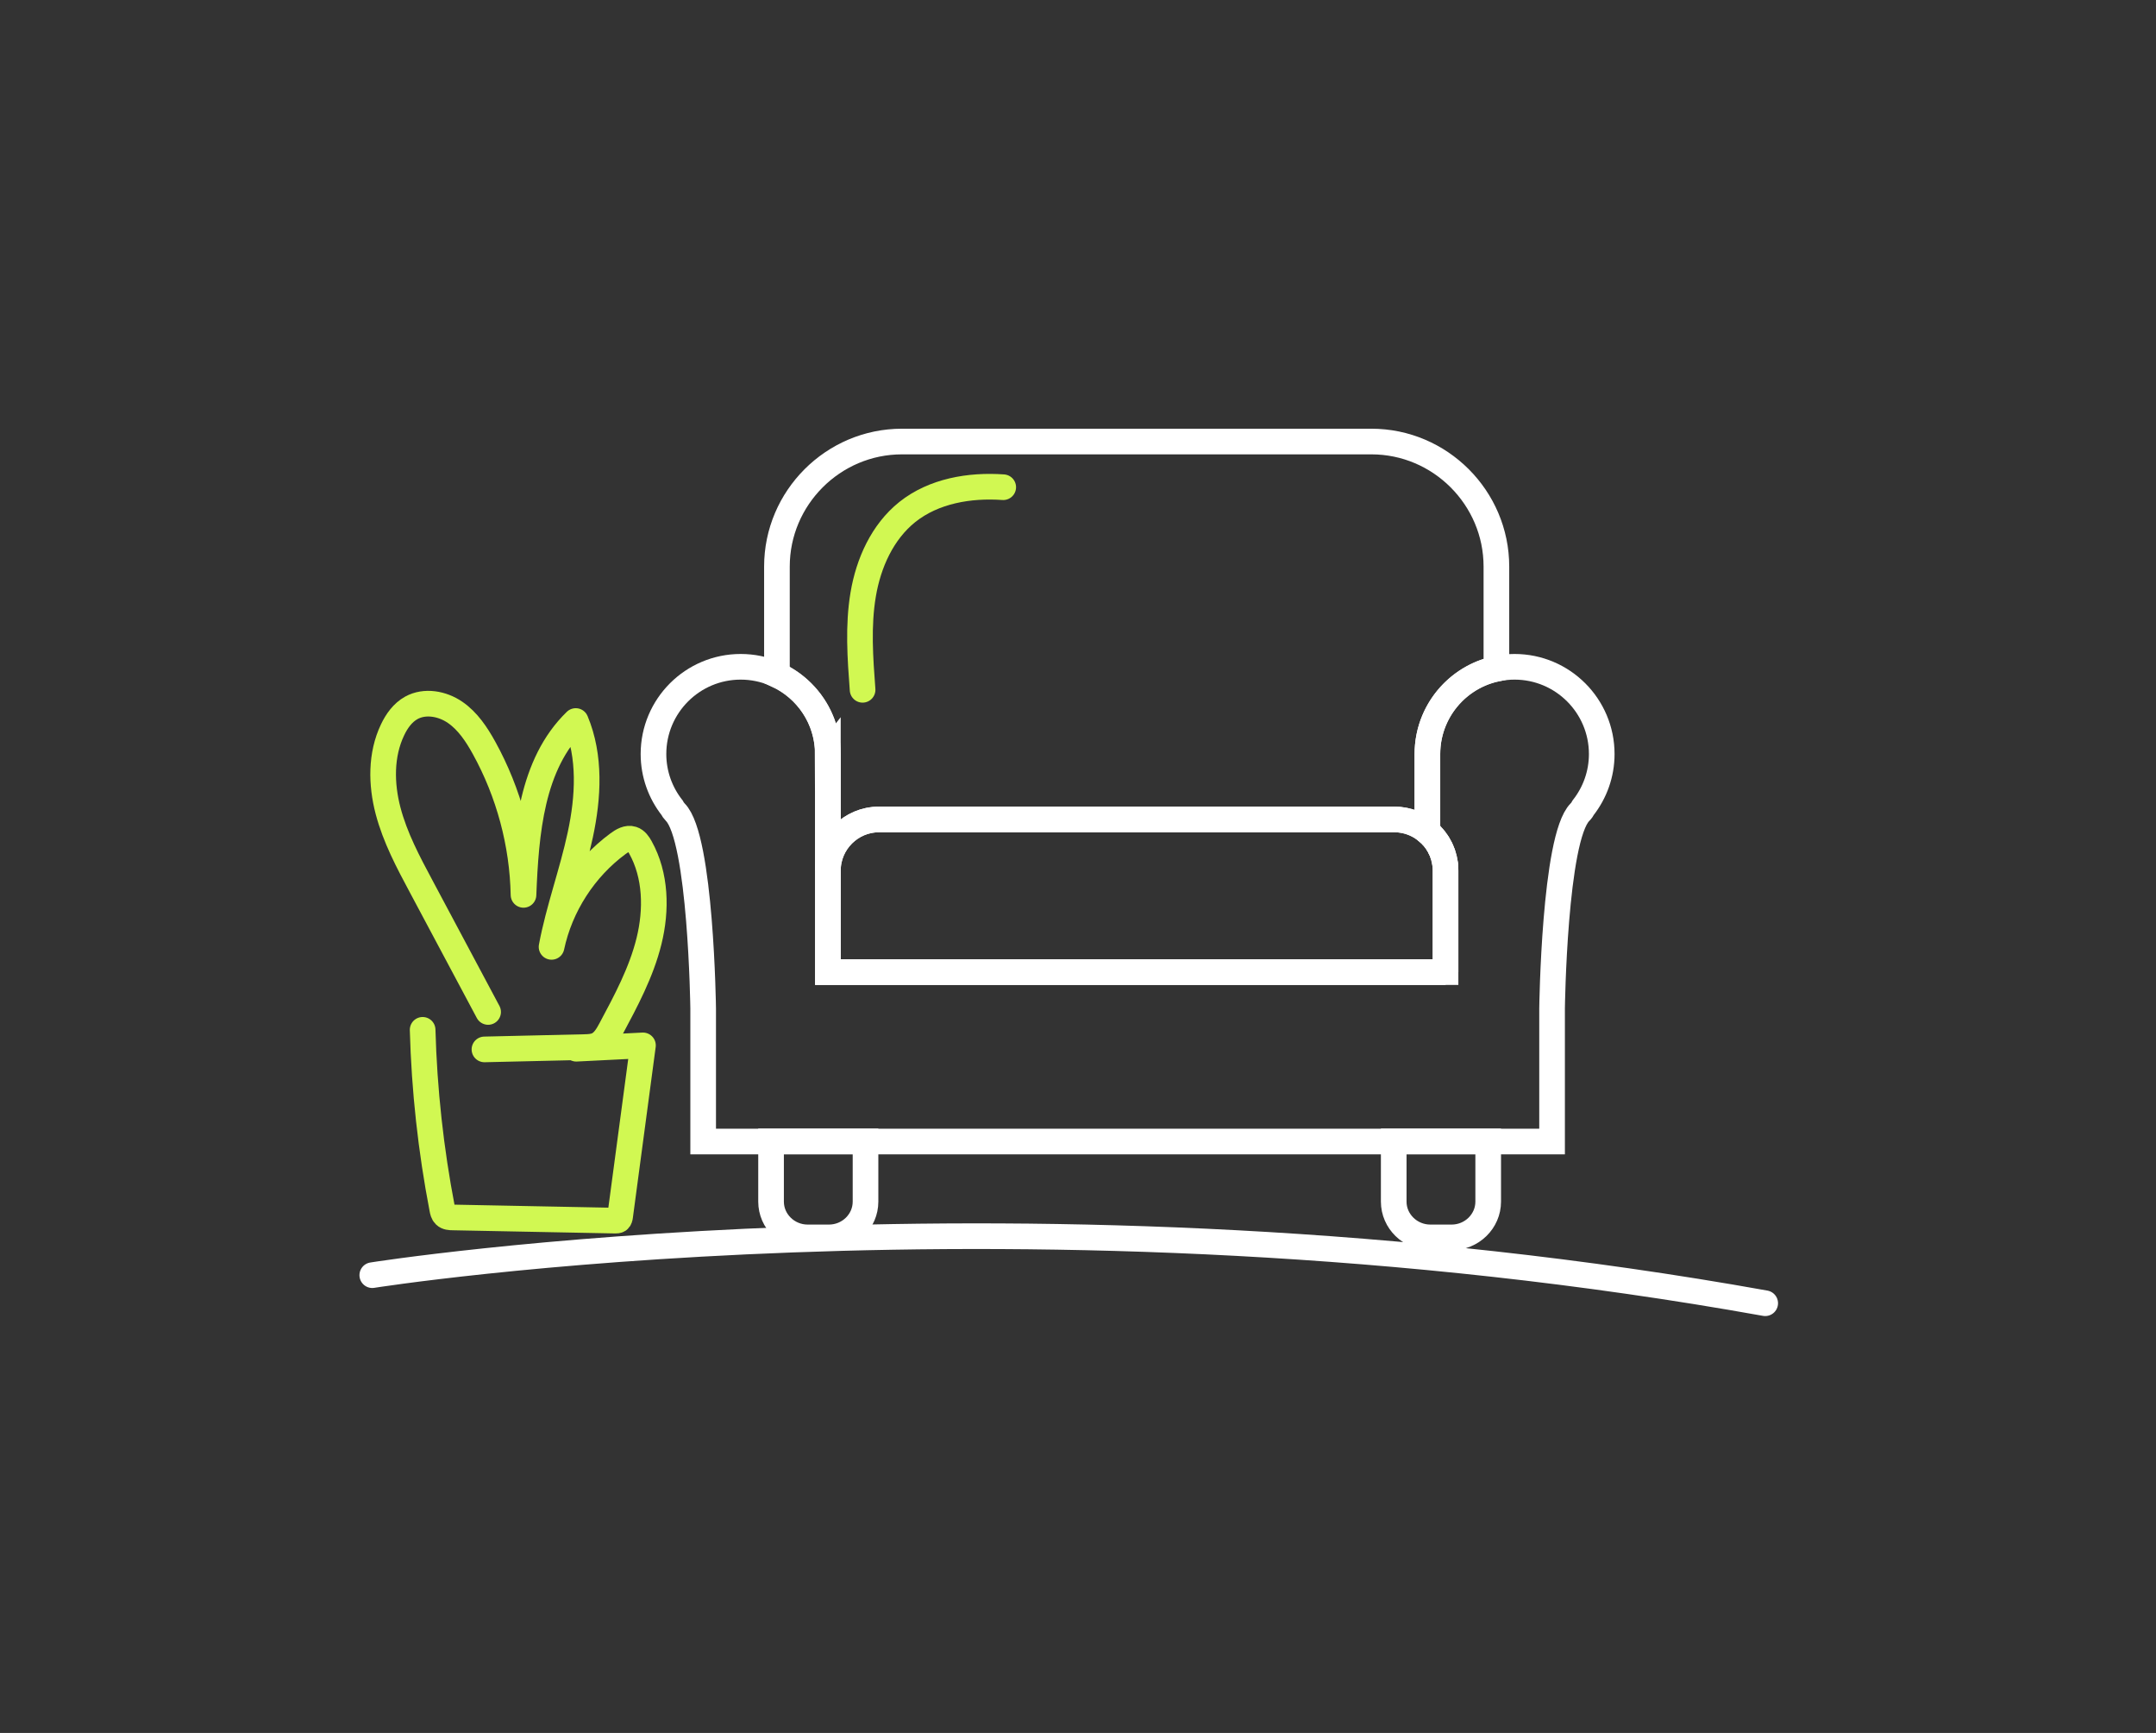 <?xml version="1.0" encoding="UTF-8"?>
<svg xmlns="http://www.w3.org/2000/svg" width="112" height="90" viewBox="0 0 112 90" fill="none">
  <rect x="0" y="0" width="112" height="90" fill="#333333" stroke="none"/>
  <path d="M75.093 50.486V45.209C75.093 43.752 73.898 42.558 72.441 42.558H45.659C44.203 42.558 43.008 43.752 43.008 45.209V50.486H75.097H75.093Z" stroke="white" stroke-width="1.332" stroke-miterlimit="10"></path>
  <path d="M78.681 34.63C76.181 34.63 74.151 36.66 74.151 39.16V43.188C74.729 43.677 75.093 44.401 75.093 45.209V50.486H43.008V39.16C43.008 36.66 40.978 34.63 38.477 34.63C35.977 34.63 33.947 36.66 33.947 39.16C33.947 40.208 34.307 41.172 34.907 41.941C34.947 42.02 35 42.096 35.08 42.18C36.417 43.517 36.528 52.373 36.528 52.373V59.284H80.627V52.373C80.627 52.373 80.742 43.517 82.075 42.18C82.155 42.1 82.208 42.02 82.248 41.941C82.847 41.172 83.207 40.208 83.207 39.16C83.207 36.66 81.177 34.63 78.677 34.63H78.681Z" stroke="white" stroke-width="1.332" stroke-miterlimit="10"></path>
  <path d="M74.724 43.868C74.711 43.846 74.698 43.819 74.68 43.797C74.693 43.819 74.707 43.842 74.724 43.868Z" stroke="white" stroke-width="1.332" stroke-miterlimit="10"></path>
  <path d="M74.565 43.633C74.565 43.633 74.538 43.597 74.524 43.579C74.538 43.597 74.551 43.615 74.565 43.633Z" stroke="white" stroke-width="1.332" stroke-miterlimit="10"></path>
  <path d="M74.346 43.371C74.346 43.371 74.368 43.393 74.377 43.402C74.368 43.393 74.359 43.38 74.346 43.371Z" stroke="white" stroke-width="1.332" stroke-miterlimit="10"></path>
  <path d="M74.853 44.117C74.839 44.09 74.826 44.063 74.812 44.032C74.826 44.059 74.839 44.086 74.853 44.117Z" stroke="white" stroke-width="1.332" stroke-miterlimit="10"></path>
  <path d="M74.955 44.375C74.946 44.344 74.932 44.312 74.919 44.281C74.932 44.312 74.941 44.344 74.955 44.375Z" stroke="white" stroke-width="1.332" stroke-miterlimit="10"></path>
  <path d="M43.007 39.16V45.209C43.007 43.753 44.202 42.558 45.659 42.558H72.441C73.089 42.558 73.689 42.798 74.151 43.189V39.16C74.151 36.984 75.688 35.163 77.735 34.732V29.424C77.735 25.854 74.813 22.931 71.242 22.931H46.854C43.283 22.931 40.36 25.854 40.36 29.424V35.052C41.919 35.767 43.003 37.339 43.003 39.165L43.007 39.16Z" stroke="white" stroke-width="1.332" stroke-miterlimit="10"></path>
  <path d="M75.03 44.646C75.021 44.614 75.012 44.583 75.003 44.547C75.012 44.579 75.021 44.61 75.03 44.646Z" stroke="white" stroke-width="1.332" stroke-miterlimit="10"></path>
  <path d="M75.079 44.926C75.079 44.895 75.07 44.868 75.065 44.836C75.065 44.868 75.074 44.895 75.079 44.926Z" stroke="white" stroke-width="1.332" stroke-miterlimit="10"></path>
  <path d="M44.962 59.28V62.407C44.962 63.429 44.11 64.264 43.062 64.264H41.956C40.912 64.264 40.055 63.429 40.055 62.407V59.28H44.962Z" stroke="white" stroke-width="1.332" stroke-miterlimit="10"></path>
  <path d="M77.309 59.28V62.407C77.309 63.429 76.456 64.264 75.408 64.264H74.302C73.259 64.264 72.401 63.429 72.401 62.407V59.28H77.309Z" stroke="white" stroke-width="1.332" stroke-miterlimit="10"></path>
  <path d="M52.116 25.303C50.362 25.179 48.505 25.498 47.133 26.591C45.84 27.626 45.116 29.238 44.841 30.873C44.566 32.503 44.686 34.177 44.81 35.825" stroke="#D1F852" stroke-width="1.332" stroke-miterlimit="10" stroke-linecap="round"></path>
  <path d="M25.357 52.556L21.879 46.035C21.204 44.774 20.524 43.495 20.16 42.109C19.796 40.724 19.774 39.2 20.391 37.908C20.609 37.446 20.92 37.011 21.368 36.762C22.07 36.375 22.976 36.54 23.638 36.993C24.3 37.446 24.757 38.139 25.143 38.836C26.431 41.168 27.142 43.81 27.195 46.475C27.324 43.255 27.595 39.693 29.909 37.446C30.682 39.293 30.566 41.399 30.145 43.357C29.727 45.316 29.021 47.208 28.652 49.176C29.105 47.048 30.358 45.103 32.108 43.815C32.325 43.655 32.592 43.495 32.849 43.579C33.045 43.642 33.169 43.828 33.267 44.006C34.08 45.462 34.115 47.252 33.715 48.874C33.316 50.495 32.516 51.983 31.73 53.453C31.557 53.773 31.361 54.119 31.033 54.27C30.82 54.368 30.575 54.377 30.34 54.381C28.617 54.421 26.889 54.461 25.166 54.501" stroke="#D1F852" stroke-width="1.332" stroke-linecap="round" stroke-linejoin="round"></path>
  <path d="M21.955 53.484C22.04 56.602 22.381 59.715 22.972 62.78C22.994 62.9 23.021 63.029 23.11 63.113C23.216 63.219 23.385 63.228 23.536 63.228C26.348 63.282 29.155 63.339 31.966 63.393C32.024 63.393 32.082 63.393 32.13 63.362C32.188 63.322 32.206 63.242 32.215 63.166C32.61 60.208 33.005 57.25 33.401 54.292L29.936 54.465" stroke="#D1F852" stroke-width="1.332" stroke-linecap="round" stroke-linejoin="round"></path>
  <path d="M19.339 66.226C19.339 66.226 53.405 60.816 91.699 67.683" stroke="white" stroke-width="1.332" stroke-linecap="round" stroke-linejoin="round"></path>
</svg>
